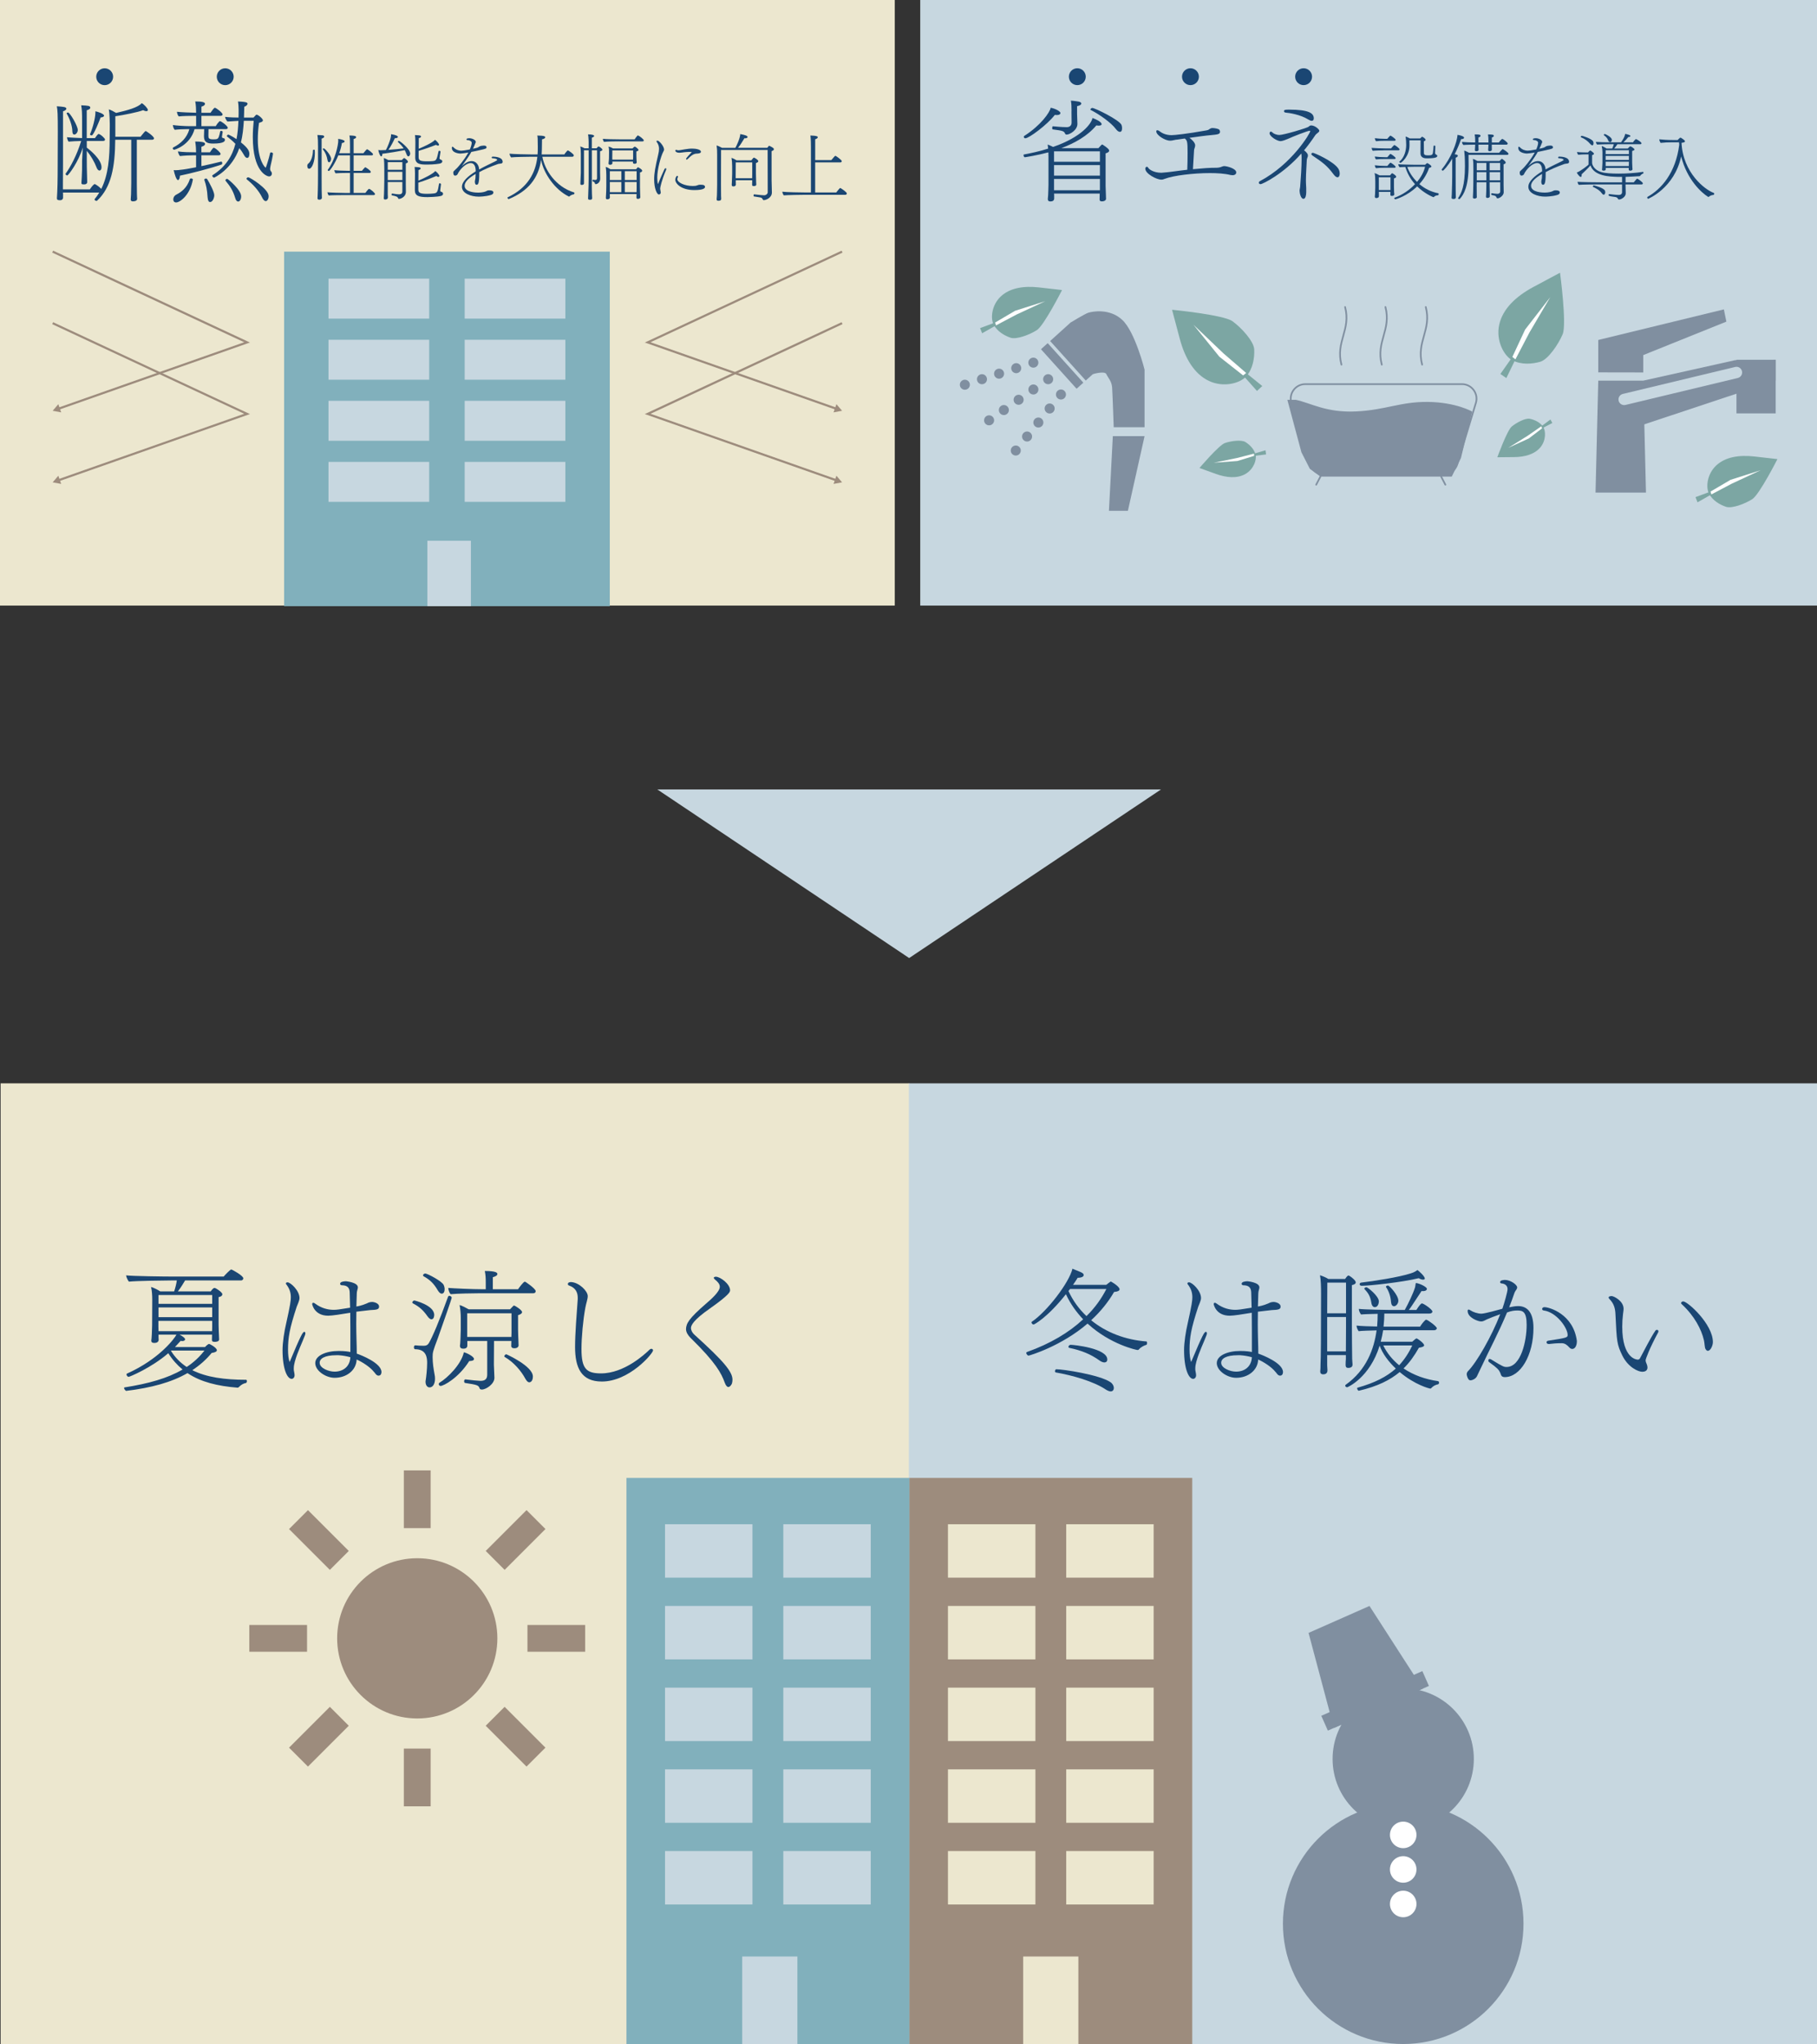 <?xml version="1.0" encoding="UTF-8"?>
<svg id="_レイヤー_1" data-name="レイヤー 1" xmlns="http://www.w3.org/2000/svg" viewBox="0 0 680.49 765.42">
  <rect x="0" y="0" width="680.49" height="765.42" fill="#333333" stroke="none"/>
  <defs>
    <style>
      .cls-1 {
        stroke: #9d8c7d;
        stroke-width: .81px;
      }

      .cls-1, .cls-2, .cls-3 {
        fill: none;
        stroke-miterlimit: 10;
      }

      .cls-4 {
        fill: #fff;
      }

      .cls-5 {
        fill: #81b0bc;
      }

      .cls-6 {
        fill: #1a4673;
      }

      .cls-7 {
        fill: #808fa0;
      }

      .cls-2 {
        stroke-linecap: round;
      }

      .cls-2, .cls-3 {
        stroke: #808fa0;
        stroke-width: .63px;
      }

      .cls-8 {
        fill: #7ca6a3;
      }

      .cls-9 {
        fill: #ece7cf;
      }

      .cls-10 {
        fill: #9d8c7d;
      }

      .cls-11 {
        fill: #c7d7e0;
      }
    </style>
  </defs>
  <polygon class="cls-11" points="246.19 295.63 434.8 295.63 340.49 358.76 246.19 295.63"/>
  <g>
    <rect class="cls-9" x=".23" y="405.68" width="340.33" height="359.74"/>
    <rect class="cls-11" x="340.38" y="405.68" width="340.11" height="359.74"/>
    <g>
      <circle class="cls-10" cx="156.27" cy="613.51" r="30"/>
      <rect class="cls-10" x="151.25" y="550.62" width="10.03" height="21.62"/>
      <rect class="cls-10" x="182.29" y="571.67" width="21.62" height="10.02" transform="translate(-351.22 305.45) rotate(-45)"/>
      <rect class="cls-10" x="197.54" y="608.5" width="21.62" height="10.03"/>
      <rect class="cls-10" x="188.08" y="639.53" width="10.02" height="21.62" transform="translate(-403.31 327.02) rotate(-45)"/>
      <rect class="cls-10" x="151.25" y="654.79" width="10.03" height="21.62"/>
      <rect class="cls-10" x="108.63" y="645.33" width="21.62" height="10.02" transform="translate(-424.88 274.94) rotate(-45)"/>
      <rect class="cls-10" x="93.37" y="608.5" width="21.62" height="10.03"/>
      <rect class="cls-10" x="114.43" y="565.88" width="10.02" height="21.62" transform="translate(-372.8 253.36) rotate(-45)"/>
    </g>
    <g>
      <circle class="cls-7" cx="525.52" cy="658.67" r="26.45"/>
      <circle class="cls-7" cx="525.52" cy="720.37" r="45.05"/>
      <circle class="cls-4" cx="525.52" cy="687.11" r="4.97"/>
      <circle class="cls-4" cx="525.52" cy="700.05" r="4.97"/>
      <circle class="cls-4" cx="525.52" cy="712.98" r="4.97"/>
      <g>
        <polygon class="cls-7" points="532.85 632.36 499.56 647.08 490.07 611.47 512.89 601.38 532.85 632.36"/>
        <rect class="cls-7" x="494.29" y="633.91" width="41.38" height="6.07" transform="translate(-213.62 262.72) rotate(-23.86)"/>
      </g>
    </g>
    <rect class="cls-10" x="340.56" y="553.44" width="105.95" height="211.98"/>
    <rect class="cls-5" x="234.61" y="553.44" width="105.95" height="211.98"/>
    <rect class="cls-9" x="383.19" y="732.65" width="20.67" height="32.77"/>
    <rect class="cls-11" x="277.97" y="732.65" width="20.67" height="32.77"/>
    <g>
      <rect class="cls-11" x="249.06" y="693.16" width="32.75" height="20.01"/>
      <rect class="cls-11" x="293.36" y="693.16" width="32.75" height="20.01"/>
    </g>
    <g>
      <rect class="cls-11" x="249.06" y="662.57" width="32.75" height="20.01"/>
      <rect class="cls-11" x="293.36" y="662.57" width="32.75" height="20.01"/>
    </g>
    <g>
      <rect class="cls-11" x="249.06" y="631.97" width="32.75" height="20.01"/>
      <rect class="cls-11" x="293.36" y="631.97" width="32.75" height="20.01"/>
    </g>
    <g>
      <rect class="cls-11" x="249.06" y="601.38" width="32.75" height="20.01"/>
      <rect class="cls-11" x="293.36" y="601.38" width="32.75" height="20.01"/>
    </g>
    <g>
      <rect class="cls-11" x="249.06" y="570.78" width="32.75" height="20.01"/>
      <rect class="cls-11" x="293.36" y="570.78" width="32.75" height="20.01"/>
    </g>
    <g>
      <rect class="cls-9" x="355.02" y="693.16" width="32.75" height="20.01"/>
      <rect class="cls-9" x="399.31" y="693.16" width="32.75" height="20.01"/>
    </g>
    <g>
      <rect class="cls-9" x="355.02" y="662.57" width="32.75" height="20.01"/>
      <rect class="cls-9" x="399.31" y="662.57" width="32.75" height="20.01"/>
    </g>
    <g>
      <rect class="cls-9" x="355.02" y="631.97" width="32.75" height="20.01"/>
      <rect class="cls-9" x="399.31" y="631.97" width="32.75" height="20.01"/>
    </g>
    <g>
      <rect class="cls-9" x="355.02" y="601.38" width="32.75" height="20.01"/>
      <rect class="cls-9" x="399.31" y="601.38" width="32.75" height="20.01"/>
    </g>
    <g>
      <rect class="cls-9" x="355.02" y="570.78" width="32.75" height="20.01"/>
      <rect class="cls-9" x="399.31" y="570.78" width="32.75" height="20.01"/>
    </g>
    <g>
      <path class="cls-6" d="M79.42,499.79h-12.15c1.6.85,2.05,1.4,2.05,1.75,0,.4-.5.65-1.05.65-.2,0-.4-.05-.6-.1-.7.8-1.45,1.6-2.15,2.35h11.25c.4-.45.85-.85,1.25-1.1.15-.05.25-.05.4-.05.25.05,2.8,1.4,2.8,2.35,0,.65-1.25.9-1.95,1-2.1,2.55-4.5,4.65-7.25,6.45,5.25,2.65,12.05,3.6,20.15,3.6.2,0,.3.25.3.5,0,.3-.15.65-.35.7-.8.15-1.65.5-2.65,1.5-.2.25-.4.25-.55.25-7.45-.6-13.7-2.1-18.7-5.45-6,3.45-13.5,5.5-22.95,6.65-.25,0-.8-.7-.8-1.05,0-.15.05-.25.2-.25,8.9-1.4,16.1-3.4,21.7-6.7-2-1.65-3.8-3.65-5.35-6.1-6.3,5.45-14.45,8.85-14.85,8.85s-.8-.55-.8-.9c0-.15.05-.25.15-.3,12.2-5.45,18-13.35,18.55-14.6h-6.7v1c0,.2.05.85.05,1-.05.35-.25,1.1-1.6,1.1-.65,0-1.15-.15-1.15-.85v-.15c.1-.1.3-3.95.3-5.5l.05-9.7c0-1.5-.1-3.4-.45-4.75.9.2,2.6,1.1,3.45,1.65h5.2c.4-1.15.85-2.9,1-4.1h-2c-2.05,0-13.6.15-15.9.45-.4-.3-1.05-1.75-1.1-2.35,2.55.3,13.95.45,18.4.45h18.15c.8-.95,2.15-2.25,2.65-2.6.1-.05.15-.05.25-.05.2,0,4.45,2.3,4.45,3.3,0,.35-.25.8-.9.8h-20.9c-.45.75-1.6,2.7-2.7,4.1h12.3c.6-.9,1.1-1.3,1.4-1.3.55,0,2.95,1.65,2.95,2.35,0,.45-.35.9-1.4,1.1v10.35c0,.45.1,3.85.15,4.25,0,.4.05,1.1.05,1.25,0,.85-1.3.9-1.65.9-.9,0-1.05-.3-1.05-.75,0-.15.05-1.4.05-1.8v-.15ZM79.47,494.64h-20.15v2.25c0,.15.05.8.05,1.6h20.05c.05-.75.05-1.55.05-1.9v-1.95ZM79.47,484.94h-20.1v3.3h20.1v-3.3ZM79.47,489.59h-20.1v3.65h20.1v-3.65ZM64.12,505.74l-.1.1c1.55,2.5,3.55,4.5,5.9,6.05,2.6-1.7,4.8-3.75,6.65-6.15h-12.45Z"/>
      <path class="cls-6" d="M113.97,498.74c.3,0,.4.25.4.55,0,.2-.05.45-.15.7-.95,2.6-2.8,6.25-3.8,9.9-.25.9-.4,1.75-.4,2.6,0,.25,0,.55.05.8.05.4.25,1.1.25,1.7,0,.75-.45,1.35-1.1,1.35-1.65,0-3.4-3.65-3.4-10.8,0-2.85.65-7,1.35-9.95,1.6-7.15,1.75-8.6,1.75-9.8,0-1.65-.4-3.15-1.75-4.9-.1-.1-.1-.2-.1-.3,0-.25.3-.4.6-.4,1.15,0,4.5,3.1,4.5,5.9,0,.95-.8,2.55-1.05,3.25-2.7,8.2-3.25,11.6-3.25,16.05,0,1.95.2,3.6.6,4.65,4.3-10.3,4.95-11.3,5.5-11.3ZM131.22,502.34c0-3.15,0-6.9-.05-10.75-3.35.55-6.75,1.1-8.25,1.1-5.25,0-6-4.3-6-4.3,0-.35.15-.55.4-.55.2,0,.45.1.75.35,2.35,1.75,4.85,2.3,6.85,2.3,1.15,0,2-.1,6.2-.8-.05-1.95-.1-3.85-.15-5.7-.05-1.7-.8-2.7-3-2.7-.4-.05-.6-.3-.6-.55,0-.8,1.5-.95,2.2-.95.05,0,4.45.4,4.45,2.25v.2c-.05.55-.4,1.25-.4,2.1-.05,1.55-.1,3.2-.15,4.9.35-.05,1.95-.3,3.9-1.15.5-.25,1.05-.55,2.05-.55.95.05,2.55.6,2.55,1.7s-.8,1.25-3.35,1.35q-.15,0-5.15.6c0,1.5-.05,3.05-.05,4.55,0,2.1.05,4.2.1,6.1.05,1.85.1,3.55.1,5.05,1.5.5,9.25,3.5,9.25,6.9,0,.1,0,1.35-1.1,1.35-.35,0-.75-.2-1.1-.65-.15-.2-.35-.5-.7-.85-1.35-1.7-4.15-3.55-6.4-4.55-.15,4-3.7,6.85-8.25,6.85-3.35,0-7.25-2.65-7.25-5.5s4.1-4.55,8.8-4.55c2.25,0,3.75.25,4.35.4v-3.95ZM119.72,510.34c0,2,3.4,3.3,5.55,3.3,3.15,0,5.75-1.8,5.95-5.4-1.45-.4-2.9-.65-4.35-.75h-.95c-4.4,0-6.2,1.3-6.2,2.8v.05Z"/>
      <path class="cls-6" d="M162.62,492.39c0,.1,0,1.65-1.05,1.65-.4,0-.9-.35-1.45-1.1-1.6-2.3-3.05-3.6-5.45-4.85-.15-.1-.25-.2-.25-.35,0-.35.4-.75.8-.75,0,0,7.4,1.75,7.4,5.4ZM162.02,508.19c0,2.25.35,4.4.75,6.6.1.4.15.95.15,1.5,0,1.85-.75,3.25-2.05,3.25-.85,0-1.5-.85-1.5-2.1,0-.15,0-.3.05-.5.2-1.2.55-4.2.55-6.55,0-1.85-.2-5.15-4.5-5.15-.3,0-.45-.35-.45-.7,0-.4.15-.75.5-.75h.05c.9.1,1.85.15,2.75.15h.6c.8,0,1.35-.4,1.7-1,1.3-2.2,3.9-8.25,7.2-17.4.1-.2.25-.3.45-.3.4,0,.9.35.9.75,0,.3-3.05,9.1-5.15,15-1.9,5-2,5.5-2,7.2ZM163.92,483.14c-1.45-2.5-2.9-3.9-5.25-5.2-.15-.1-.25-.2-.25-.35,0-.35.45-.7.85-.7.8,0,6.3,2.9,6.9,4.3.25.55.35,1.1.35,1.6,0,.7-.25,1.65-1.1,1.65-.45,0-.95-.4-1.5-1.3ZM165.02,518.99c-.45,0-.7-.35-.7-.7,0-.2.1-.4.35-.55,2.85-1.7,8.05-6.75,9.05-11.35.9.15,3.8,1.55,3.8,2.5,0,.1-.05.2-.1.3-.15.35-.95.45-1.7.5-4,6.35-9.6,9.3-10.7,9.3ZM179.52,484.29c-1.95,0-8.5.1-10.7.35-.5-.3-.95-1.75-.95-2.35,1.95.15,8.7.5,13,.5h1.05v-2.35c0-1.95-.05-2.85-.35-4.5,4.4,0,4.7.75,4.7,1.1v.05c0,.5-.55.85-1.7,1.2v4.5h9.45c.25-.4,2-2.85,2.55-2.85.25,0,4.05,2.65,4.05,3.55,0,.4-.25.8-.9.8h-20.2ZM182.47,502.14h-7.45v1.75c0,1.1-1.1,1.15-1.5,1.15-.65,0-1.25-.2-1.25-1.05v-.15c.1-.1.3-4.4.3-6v-4.2c0-1.75-.15-3.4-.45-4.95.9.25,2.35,1,3.4,1.6h15.5c.4-.45.85-.9,1.25-1.3.1-.1.2-.1.3-.1.25,0,2.95,1.65,2.95,2.45,0,.35-.3.8-1.5,1.15v5.3c0,.55.1,4.05.15,4.5,0,.5.05,1.35.05,1.5,0,.7-.75,1.1-1.5,1.1-.85,0-1.25-.3-1.25-.9,0-.15.05-1.25.05-1.85h-6.5l-.05,8.9c0,.7.2,4.2.2,4.9,0,2.35-3.15,4.4-4.7,4.4-.45,0-.75-.15-.85-.45-.35-1.2-1.1-1.35-5.35-2-.3,0-.45-.35-.45-.65,0-.35.2-.7.45-.7h.05c2.2.3,4.55.5,5.65.55,1.75,0,2.5-.75,2.5-2.35v-12.6ZM191.57,491.79h-16.6v8.85h16.55c.05-.8.05-1.8.05-2.25v-6.6ZM196.72,516.24c-1.5-2.8-4.25-6.1-7.7-8.1-.1-.05-.15-.15-.15-.25,0-.3.4-.75.75-.75.1,0,9.95,4.45,9.95,8.3,0,1.9-1,2.2-1.35,2.2-.45,0-.95-.4-1.5-1.4Z"/>
      <path class="cls-6" d="M225.37,517.34c-7.7,0-10-5.2-10-12.95,0-5.1.6-12.2,1-17.9v-.55c0-1.7-.6-3.65-3.25-4.55-.3-.1-.45-.3-.45-.55,0-.65.8-.75,1.2-.75,3.05.15,6.25,3.4,6.25,5.25,0,1.2-.6,2.65-.9,4.35-.85,4.55-1.45,11.15-1.45,15.45,0,7.4,1.8,9.15,7.35,9.15,8.6,0,16.3-7.1,18.05-8.8.3-.3.55-.4.8-.4.35,0,.6.25.6.6,0,1.1-8.85,11.65-19.2,11.65Z"/>
      <path class="cls-6" d="M272.77,519.39c-.4,0-.9-.4-1.35-1.65-1.3-3.5-3.15-7.3-12.8-16.75-.95-.95-1.7-2.1-1.7-3.3.1-2.1.9-3.8,7.65-9.65,1.7-1.45,5-4.35,5-6.15v-.1c0-1-.9-1.9-1.7-2.55-.25-.2-.55-.5-.55-.75,0-.1.05-.2.2-.25.2-.1.35-.15.55-.15,1.7,0,5.35,2.75,5.35,5.05,0,.6-.05,1.55-7.55,6.85-6.3,4.4-7.1,6.35-7.1,7.35,0,.55.3,1.6,1.45,2.6,10.65,9.65,14.1,13.65,14.1,16.7,0,.45-.05.9-.2,1.45,0,.05-.6,1.3-1.35,1.3Z"/>
    </g>
    <g>
      <path class="cls-6" d="M414.3,481.14c.45-.4,1-.75,1.45-1.1.1-.1.15-.15.25-.15.05,0,.1.05.15.05,3.1,1.8,3.15,2.75,3.15,2.85,0,.55-.7.9-2.05,1-2.15,3.7-5,7.3-8.6,10.6,5.55,4.55,12.75,7.35,20.75,7.95.1,0,.2.3.2.6s-.1.6-.25.65c-.65.2-1.95.7-2.8,1.7-.1.2-.35.25-.55.25-.25,0-10.1-2-18.7-9.9-9.8,8.45-21.75,12-22.1,12s-.85-.6-.85-1c0-.15.1-.3.25-.35,8.75-3.1,15.8-7.35,21.05-12.25-2.55-2.7-4.8-5.8-6.45-9.4-6.9,8.75-11.85,11.35-12.1,11.35-.4,0-.8-.45-.8-.8,0-.1.05-.2.15-.25,5.65-3.8,13.95-14.6,15.2-19.85.9.4,1.45.6,1.95.8,2.15.8,2.25,1.2,2.25,1.6,0,.55-.75,1-2.25,1-.4.7-1.05,1.65-1.75,2.65h12.45ZM414.05,520.29c-4.45-3-12.5-5.3-18.65-6.35-.2-.05-.3-.25-.3-.45,0-.35.2-.75.5-.75,2.4,0,16.05,2,20.3,4.85.8.55,1.25,1.45,1.25,2.15s-.4,1.3-1.2,1.3c-.45,0-1.1-.25-1.9-.75ZM400.75,482.69l-.6.75c1.65,3.6,3.95,6.75,6.75,9.4,3.2-3.15,5.65-6.6,7.45-10.15h-13.6ZM411.6,509.34c-3.15-2.25-6.6-3.65-11.1-4.6-.25-.05-.35-.2-.35-.4,0-.3.35-.75.8-.75,1.25,0,13.75,1.3,13.75,5.5,0,1.05-.9,1.1-1.1,1.1-.5,0-1.2-.25-2-.85Z"/>
      <path class="cls-6" d="M451.6,498.74c.3,0,.4.25.4.55,0,.2-.05.45-.15.7-.95,2.6-2.8,6.25-3.8,9.9-.25.9-.4,1.75-.4,2.6,0,.25,0,.55.05.8.05.4.25,1.1.25,1.7,0,.75-.45,1.35-1.1,1.35-1.65,0-3.4-3.65-3.4-10.8,0-2.85.65-7,1.35-9.95,1.6-7.15,1.75-8.6,1.75-9.8,0-1.65-.4-3.15-1.75-4.9-.1-.1-.1-.2-.1-.3,0-.25.3-.4.6-.4,1.15,0,4.5,3.1,4.5,5.9,0,.95-.8,2.55-1.05,3.25-2.7,8.2-3.25,11.6-3.25,16.05,0,1.95.2,3.6.6,4.65,4.3-10.3,4.95-11.3,5.5-11.3ZM468.85,502.34c0-3.15,0-6.9-.05-10.75-3.35.55-6.75,1.1-8.25,1.1-5.25,0-6-4.3-6-4.3,0-.35.15-.55.4-.55.2,0,.45.1.75.35,2.35,1.75,4.85,2.3,6.85,2.3,1.15,0,2-.1,6.2-.8-.05-1.95-.1-3.85-.15-5.7-.05-1.7-.8-2.7-3-2.7-.4-.05-.6-.3-.6-.55,0-.8,1.5-.95,2.2-.95.05,0,4.45.4,4.45,2.25v.2c-.05.55-.4,1.25-.4,2.1-.05,1.55-.1,3.2-.15,4.9.35-.05,1.95-.3,3.9-1.15.5-.25,1.05-.55,2.05-.55.95.05,2.55.6,2.55,1.7s-.8,1.25-3.35,1.35q-.15,0-5.15.6c0,1.5-.05,3.05-.05,4.55,0,2.1.05,4.2.1,6.1.05,1.85.1,3.55.1,5.05,1.5.5,9.25,3.5,9.25,6.9,0,.1,0,1.35-1.1,1.35-.35,0-.75-.2-1.1-.65-.15-.2-.35-.5-.7-.85-1.35-1.7-4.15-3.55-6.4-4.55-.15,4-3.7,6.85-8.25,6.85-3.35,0-7.25-2.65-7.25-5.5s4.1-4.55,8.8-4.55c2.25,0,3.75.25,4.35.4v-3.95ZM457.35,510.34c0,2,3.4,3.3,5.55,3.3,3.15,0,5.75-1.8,5.95-5.4-1.45-.4-2.9-.65-4.35-.75h-.95c-4.4,0-6.2,1.3-6.2,2.8v.05Z"/>
      <path class="cls-6" d="M504.05,507.44h-7v3.85c0,.45.1,1.5.1,1.8,0,.45-.05,1.55-1.6,1.55-.8,0-1.1-.45-1.1-1v-.2c.1-.7.1-2.15.1-2.45.05-.65.15-4.5.15-8.1l.05-18.5c0-2.35-.05-5.2-.4-6.85,1.25.4,2.35.9,3.15,1.4h6.25c.85-1.3,1.2-1.3,1.25-1.3s.15,0,.2.05c1.1.55,2.55,1.9,2.55,2.5,0,.4-.3.8-1.45,1.05v15.25c0,.6.05,10.6.1,12.3,0,.55.15,2,.15,2.15,0,.6-.25,1.3-1.65,1.3-.65,0-.95-.35-.95-1.1,0-.8.05-1.8.1-2.2v-1.5ZM504.1,480.29h-7l-.05,11.5h7.05v-11.5ZM504.05,506.04c0-3.25.05-8.2.05-8.7v-4.15h-7.05v12.85h7ZM518,498.14c-.2,1.35-.5,2.8-.9,4.3h11.8c.5-.5,1.4-1.25,1.6-1.25.3,0,2.85,1.75,2.85,2.6,0,.4-.65.7-1.95.9-1.7,3-3.5,5.55-5.75,7.75,3.7,2.5,8.2,4.1,12.9,4.75.25.05.4.3.4.6,0,.25-.15.55-.4.6-.45.1-1.55.35-2.5,1.4-.15.15-.25.2-.35.2-.35,0-5.75-1.35-11.5-6.2-3.65,3.05-8.4,5.4-15.3,7-.2.05-.65-.5-.65-.9,0-.1.05-.2.2-.25,6.45-1.8,10.95-4.15,14.3-7.15-2.75-2.6-5-5.6-6.05-8.6-3.7,12-12,15.6-12.15,15.6-.4,0-.75-.3-.75-.6,0-.15.05-.25.2-.35,7.8-5.55,10.6-13.45,11.55-20.35-2.2.05-5.8.15-6.7.3-.35-.4-.8-1.4-.8-2v-.1c1.35.2,5,.3,7.7.35.15-1.7.2-3.25.2-4.75-2.5.05-5.5.15-6.2.25-.35-.35-.85-1.4-.85-2v-.1c2,.25,10.1.4,11.65.4h5.55c1.35-2.4,3.2-6.35,3.8-8.3.2-.6.15-1,.35-1.8,1.65.2,4.15,1.55,4.15,2.2,0,.05,0,.85-1.55.85-.15,0-.3-.05-.45-.05-3.95,6-4.2,6.4-4.8,7.1h2.85c.85-1.35,1.65-2.45,2.1-2.45.6,0,3.9,2.25,3.9,3.05,0,.45-.5.75-1.05.75h-16.95c0,1.35-.1,3.05-.3,4.9h13.7c.5-.85,1.2-1.8,2-2.5.1-.05.15-.1.25-.1.55,0,4,2.5,4,3.2,0,.45-.5.75-1.05.75h-19.05ZM510,481.49c-.55,0-.8-.3-.8-.6,0-.25.2-.55.6-.6,4.7-.55,14.1-2,18.55-3.45.9-.3,1.65-.6,2.5-1.25.4.25,2.75,2.25,2.75,3.2,0,.4-.6.4-.65.4-.5,0-1.15-.25-1.6-.55-6.25,1.55-18.7,2.85-21.35,2.85ZM513.6,487.89c-.4-2.55-1.25-3.75-2.55-5.15-.05-.05-.1-.1-.1-.2,0-.25.5-.5.8-.5.5,0,4.65,3.3,4.65,5.3,0,.4-.2,2.15-1.55,2.15-.55,0-1.1-.55-1.25-1.6ZM518.05,503.84c1.45,2.95,3.5,5.4,5.95,7.4,2-2.15,3.6-4.6,4.9-7.4h-10.85ZM520.95,487.49c-.15-2.15-.85-4.05-1.85-5.5-.05-.05-.05-.1-.05-.15,0-.25.45-.45.75-.45.55,0,3.9,3.6,3.9,5.7,0,1.05-.85,2.05-1.6,2.05-.65,0-1.05-.5-1.15-1.65Z"/>
      <path class="cls-6" d="M556.8,494.09c-1.25.65-1.5.75-2.15.75-1.15,0-5-1.45-5-3.9,0-.4.15-.55.35-.55s.5.15.8.35c.8.55,2.6,1.2,4,1.2,1.25,0,7-1.6,7.85-1.85.75-2.15,1.95-6.35,1.95-7.35,0-1.35-1-2.05-2.35-2.15-.25-.05-.45-.25-.45-.45,0-.1.05-.2.1-.3.1-.25.45-.4.9-.45.3-.05.55-.1.8-.1,2.1,0,4.6,1.8,4.6,2.8,0,.25-.1.5-.25.75-.1.15-.2.35-.35.5-.25.4-.4.75-.45.9-.6,1.8-1.25,3.55-1.95,5.3,1.2-.25,2.4-.45,3.35-.45,3.15,0,5.75,2,5.75,8.2,0,10.25-4.9,18.4-10.75,18.4-.65,0-1.2-.2-1.45-.95-.15-.45-.3-.85-.55-1.25-.2-.4-.65-1.15-3.9-3.45-.2-.15-.25-.35-.25-.6,0-.3.2-.55.5-.55.15,0,.3.05.5.15,4.55,2.8,4.85,2.85,5.85,2.85,5.35,0,7.5-9.7,7.5-15.75,0-5-1.45-5.4-3.5-5.4-1.15,0-2.3.15-3.85.75-3,7.25-6.55,13.85-9.8,20.8-.3.7-1.15,2.35-1.45,3.05-.5,1.05-1.85,1.55-2.35,1.55-.2,0-.5-.05-.6-.15-.6-.5-.9-1.75-.9-2.15,0-.35.2-.85.45-1.1,3.3-3.3,8.9-13.1,12.1-21.35-1.5.5-4.4,1.65-5.05,1.95ZM587.8,504.64c-.9-1-1.75-1.65-2.9-1.65-1.85,0-3.15.1-4.75.3h-.1c-.55,0-.85-.3-.85-.65,0-.25.2-.55.7-.6,7-1.05,7.2-1.2,7.2-2.15,0-2.65-4.2-8.55-8.95-9.15-.4-.05-.6-.3-.6-.55,0-.35.3-.7.85-.7,1.8,0,10.8,2.55,12.15,12.6v.25c0,1.4-.6,2.8-1.7,2.8-.35,0-.75-.15-1.05-.5Z"/>
      <path class="cls-6" d="M615.05,513.69c-1.45,0-5.25-1.6-7.45-6.05-2.05-4.2-2.1-5.15-2.6-15.65-.1-2.05-.55-3.8-2.2-5.5-.25-.25-.35-.45-.35-.6,0-.55,1.1-.55,1.15-.55.75,0,4.45,1.8,4.45,4.75,0,.7-.15,1.4-.2,1.9-.2,1.65-.3,3.25-.3,4.8,0,12.15,5.55,12.35,5.8,12.35.45,0,.7-.2.9-.6,1.45-2.65,3.95-7.7,5.75-10.3.1-.15.3-.25.55-.25.05,0,.55,0,.55.55,0,.15-.05.3-.1.4-3.3,6.1-4.7,10-4.7,10.45,0,.6.3,1.05.5,1.65.1.3.2.7.2,1.05,0,.3-.05,1.6-1.95,1.6ZM638.7,505.09c-.3-.55-.3-2.15-.55-3.2-.95-4.1-3.55-9.1-8.3-13.5-.2-.15-.25-.35-.25-.45,0-.35.4-.6.8-.6,1.65,0,11.1,8.5,11.1,15.25,0,1.2-.85,3.25-1.9,3.25-.3,0-.6-.2-.9-.75Z"/>
    </g>
  </g>
  <g>
    <rect class="cls-9" width="335.1" height="226.77"/>
    <g>
      <g>
        <rect class="cls-5" x="106.4" y="94.23" width="121.98" height="132.76"/>
        <rect class="cls-11" x="160.06" y="202.49" width="16.3" height="24.5"/>
        <g>
          <rect class="cls-11" x="123.03" y="172.97" width="37.71" height="14.96"/>
          <rect class="cls-11" x="174.03" y="172.97" width="37.71" height="14.96"/>
        </g>
        <g>
          <rect class="cls-11" x="123.03" y="150.1" width="37.71" height="14.96"/>
          <rect class="cls-11" x="174.03" y="150.1" width="37.71" height="14.96"/>
        </g>
        <g>
          <rect class="cls-11" x="123.03" y="127.23" width="37.71" height="14.96"/>
          <rect class="cls-11" x="174.03" y="127.23" width="37.71" height="14.96"/>
        </g>
        <g>
          <rect class="cls-11" x="123.03" y="104.35" width="37.71" height="14.96"/>
          <rect class="cls-11" x="174.03" y="104.35" width="37.71" height="14.96"/>
        </g>
      </g>
      <g>
        <polyline class="cls-1" points="315.37 94.23 242.56 128.21 313.16 153.05"/>
        <polygon class="cls-10" points="312.18 154.42 315.37 153.82 313.25 151.36 312.18 154.42"/>
      </g>
      <g>
        <polyline class="cls-1" points="315.37 121.02 242.56 155 313.16 179.84"/>
        <polygon class="cls-10" points="312.18 181.21 315.37 180.62 313.25 178.15 312.18 181.21"/>
      </g>
      <g>
        <polyline class="cls-1" points="19.73 94.23 92.54 128.21 21.93 153.05"/>
        <polygon class="cls-10" points="21.84 151.36 19.73 153.82 22.92 154.42 21.84 151.36"/>
      </g>
      <g>
        <polyline class="cls-1" points="19.73 121.02 92.54 155 21.93 179.84"/>
        <polygon class="cls-10" points="21.84 178.15 19.73 180.62 22.92 181.21 21.84 178.15"/>
      </g>
    </g>
    <g>
      <g>
        <path class="cls-6" d="M49.18,52.33h-6.02c-.08,10.12-1.45,17.84-6.8,22.82-.04.04-.12.08-.21.08-.29,0-.75-.25-.75-.54,0-.04.04-.12.08-.17.62-.75,1.2-1.58,1.7-2.41h-13.61l.04.71v1.2c0,.66-.58.96-1,.96-.87,0-1.29-.08-1.29-.71v-.12s.08-1.2.12-2.2c.17-3.32.17-9.71.17-10.87,0-2.2.04-7.3.04-11.74,0-6.51-.08-8.13-.37-9.54,2.45.17,3.57.25,3.57.91,0,.46-.79.87-1.25.95v19.42c0,.75-.04,4.19-.04,7.47v2.37h10.08c.87-1.33,1.58-1.99,1.83-1.99.08,0,.17.04.21.08.79.41,1.66,1.12,2.24,1.74,2.66-5.31,3.15-11.74,3.15-19.04,0-1.16.04-2.99.04-4.36v-.91s-.04-3.98-.37-5.48c.83.25,1.87.79,2.74,1.33,4.27-.96,8.26-2.07,9.58-3.65.87.38,2.32,1.99,2.32,2.53,0,.21-.12.46-.58.46-.33,0-.75-.12-1.2-.37-1.87.75-7.34,1.82-10.41,2.28v7.68h9.42c.95-1.2,1.78-2.16,1.91-2.16.25,0,3.15,1.99,3.15,2.74,0,.29-.21.54-.79.54h-5.64v16.55c0,.71.04,2.9.04,3.73,0,.95.08,1.54.08,1.82,0,.38-.25.96-1.62.96-.37,0-.79-.12-.79-.71v-.04c0-.33.08-.96.12-1.87.04-.96.08-3.49.08-4.27v-16.18ZM32.5,52.79v2.49c.83.62,5.52,4.27,5.52,7.34,0,1.12-.62,1.25-.75,1.25-.33,0-.75-.29-1.04-1-.87-2.28-2.24-4.61-3.73-6.39v3.69c0,1.08,0,3.03.12,6.51,0,.42.04,1.04.04,1.54,0,.54-.54.83-1,.83-.71,0-.79-.04-.83-.04-.17-.04-.33-.17-.33-.5v-.12s.08-1.08.12-2.03c.12-2.12.12-3.65.12-4.77v-1.41l.25-4.94c-1.54,5.35-5.39,10.46-5.81,10.46-.21,0-.62-.25-.62-.54,0-.04,0-.12.04-.17,1.78-2.45,4.11-6.72,5.81-12.2-1.25,0-4.07.17-4.73.25-.29-.37-.58-1.16-.58-1.66.87.12,4.36.29,5.64.33v-6.14c0-3.48-.04-4.31-.33-6.14,2.57.12,3.4.17,3.4.91,0,.38-.37.66-1.33.96v10.41h3.07c1.08-1.54,1.29-1.54,1.37-1.54.62,0,2.41,1.62,2.41,2.07,0,.29-.21.54-.71.54h-6.14ZM27.1,49.14c-.04-2.2-1.12-4.9-2.12-6.6,0-.04-.04-.04-.04-.08,0-.17.29-.33.54-.33.71,0,3.65,5.02,3.65,6.55,0,.75-.58,1.7-1.33,1.7-.42,0-.66-.33-.71-1.24ZM33.7,50.3c1.04-2.36,2.03-6.18,2.03-8.17v-.46c.83.17,3.24.91,3.24,1.66,0,.37-.62.62-1.29.66-.29.83-2.61,6.72-3.32,6.72-.29,0-.66-.21-.66-.37v-.04Z"/>
        <path class="cls-6" d="M83.11,51.3c0,.21.21.33.46.42.42.08.66.12.66.71,0,.33-.17,1.33-4.36,1.33-2.16,0-3.48-.42-3.48-2.74,0-.17.04-1.79.08-2.66h-3.61c-1.7,6.14-7.55,7.72-7.59,7.72-.33,0-.58-.29-.58-.54,0-.12.08-.25.21-.33,2.82-1.45,5.1-3.57,6.02-6.85h-.87c-1.41,0-3.24.08-4.6.25-.42-.38-.66-1.2-.71-1.79,1.45.21,4.4.42,6.39.42h2.32v-3.86h-.62c-1.41,0-4.52.04-5.85.21-.46-.37-.66-1.2-.71-1.74,1.33.17,5.06.33,7.18.37,0-1.16-.08-3.11-.33-4.23,2.45,0,3.65.25,3.65.87v.04c0,.37-.37.75-1.33,1.04v2.28h3.4c.46-.66,1.29-1.87,1.62-1.87.46,0,2.9,1.87,2.9,2.49,0,.33-.33.54-.75.54h-7.18v3.86h5.35c.42-.71.79-1.2,1.37-1.79.08-.04.12-.08.21-.08.58,0,2.95,1.87,2.95,2.49,0,.33-.37.5-.79.5h-6.43l-.04,2.12v.29c0,1,.12,1.41,1.91,1.41,1.33,0,1.62-.17,1.95-.83.08-.21.21-.66.33-1.12.21-1.12.25-1.24.54-1.24s.62.17.62.37v.04c-.04.37-.29,1.58-.29,1.87v.04ZM64.89,74.74c0-.25.04-1.29,1.16-1.87,1.78-.91,3.98-2.45,5.06-5.81.04-.17.25-.25.42-.25.33,0,.75.21.71.41-1.04,5.89-4.9,8.59-6.26,8.59-.71,0-1.08-.46-1.08-1.08ZM75.43,58.14v4.07c2.74-.58,5.48-1.2,7.39-1.7h.08c.17,0,.33.29.33.58,0,.25-.08.46-.29.54-3.94,1.37-11.62,3.36-15.56,4.15,0,.5-.12,1.12-.37,1.41-.08.17-.21.25-.33.25-.66,0-1.33-2.32-1.62-3.73.29,0,.54.04.75.04s.42-.04.58-.04c.37,0,.66-.04.87-.08,1.45-.12,3.73-.5,6.18-1v-4.48h-.79c-1.37,0-3.86.12-5.23.29-.42-.41-.66-1.16-.79-1.74,1.83.29,4.65.33,6.39.33h.42c0-1.08-.08-2.53-.33-4.03,3.65,0,3.69.58,3.69.96-.04.37-.41.71-1.37,1v2.07h3.2c.33-.5,1.12-1.7,1.41-1.7.08,0,.17.04.25.08.75.29,2.32,1.74,2.32,2.2,0,.29-.17.54-.71.54h-6.47ZM77.75,73.95c-.17-2.95-.54-4.61-1.2-6.51,0-.04-.04-.08-.04-.12,0-.29.33-.46.62-.46.21,0,.37.08.46.21.91,1.49,2.66,4.73,2.66,6.06,0,.83-.54,2.53-1.58,2.53-.5,0-.83-.54-.91-1.7ZM91.32,45.24c-.17,2.86-.46,5.56-1.08,8.09,2.78,2.2,3.15,3.36,3.15,4.31,0,.29-.04,1.49-.83,1.49-.37,0-.79-.33-1.2-1.12-.46-.83-1.04-1.7-1.74-2.53-2.74,8.01-9.38,11.04-9.42,11.04-.29,0-.71-.37-.71-.71,0-.08.04-.17.17-.25,4.81-3.07,7.3-7.01,8.5-11.7-.95-.99-2.03-1.91-3.07-2.7-.08-.04-.12-.12-.12-.21,0-.25.29-.54.54-.54.08,0,1.37.54,3.07,1.7.42-2.16.62-4.44.71-6.85-.62.04-2.03.12-4.11.25-.25-.21-.87-1.2-.87-1.7v-.04c1.83.21,3.9.25,5.02.25.04-.91.04-1.87.04-2.86s-.08-2.28-.25-3.15c3.53.12,3.57.5,3.57.87s-.54.91-1.2,1.08c-.04,1.37-.08,2.74-.12,4.07h3.57c.95-1.08,1-1.08,1.16-1.08.58,0,2.36,1.49,2.36,2.12,0,.54-.91.79-1.45.91-.33,2.32-.46,4.4-.46,6.27,0,7.88,2.74,10.54,2.95,10.54.12,0,1.16-3.28,1.66-5.48.04-.17.21-.25.37-.25.33,0,.71.21.71.46,0,0-.12,1.33-.91,4.56-.08.5-.17.87-.17,1.2s.08.58.25.79c.29.29.41.62.41.95,0,.54-.37,1.04-1.04,1.04-.87,0-6.1-1.79-6.1-14.73,0-1.91.12-3.94.33-6.1h-3.69ZM88.08,74.12c-.83-2.82-1.95-4.44-3.57-6.39-.04-.08-.08-.12-.08-.21,0-.29.33-.54.66-.54.29,0,5.23,4.11,5.23,6.55,0,1.16-.54,1.95-1.12,1.95-.42,0-.87-.41-1.12-1.37ZM98.21,74.03c-1.37-2.86-3.69-5.19-5.77-6.85-.08-.08-.12-.17-.12-.25,0-.25.33-.54.66-.54.58,0,7.63,4.32,7.63,7.05,0,1.24-.62,1.87-1.08,1.87-.42,0-.91-.42-1.33-1.29Z"/>
      </g>
      <g>
        <path class="cls-6" d="M115.09,62.09c0-.32.11-.62.32-.78,1.05-.8,1.77-2.79,1.8-5.04,0-.13.19-.21.35-.21s.3.05.3.13c.05.4.05.83.05,1.23,0,2.9-.99,5.77-2.15,5.77-.67,0-.67-.97-.67-1.1ZM119.11,55.35c0-2.39-.03-3.51-.24-4.8.62.05,1.48.05,1.99.13.38.08.56.27.56.48,0,.05-.03.08-.03.13-.11.24-.43.48-.94.62v13.82c0,5.12.03,6.62.08,7.59,0,.27.03.43.03.78,0,.4-.48.64-.78.67-.56,0-.86-.05-.86-.51v-.05s0-.48.05-1.13c.11-2.15.13-6.6.13-7.35v-10.38ZM122.65,59.91c-.27-1.53-.72-2.71-1.72-3.97-.03-.03-.05-.08-.05-.11,0-.13.21-.27.4-.27.38,0,2.74,2.63,2.74,3.92,0,.43-.29,1.29-.78,1.29-.27,0-.48-.27-.59-.86ZM128.29,73.06c-.91,0-4.29.03-5.18.13-.24-.29-.48-.91-.48-1.18.97.13,5.07.24,6.38.24h2.07v-7.48h-1.56c-.91,0-2.95.03-3.84.13-.24-.32-.46-.88-.46-1.18.94.13,3.7.24,5.02.24h.83v-5.79h-4.37c-1.07,2.73-3.08,5.85-3.54,5.85-.21,0-.43-.19-.43-.35,0-.03,0-.05.03-.08,2.84-3.86,3.92-9.36,3.92-10.92,0-.24-.03-.48-.05-.64.67,0,2.44.43,2.44.89,0,.05,0,.08-.03.13-.08.24-.43.43-.99.51-.21,1.29-.56,2.58-1.02,3.81h4.05v-2.95c0-.62,0-1.23-.03-1.82,0-.62-.05-1.21-.19-1.85,1.13,0,2.52.05,2.52.59,0,.19-.19.54-.94.72v5.31h3.67c.05-.05,1.1-1.47,1.37-1.47s2.23,1.45,2.23,1.9c0,.21-.24.38-.51.38h-6.76v5.79h3.11c.13-.16.75-.94,1.13-1.29.05-.03.08-.05.13-.05.16,0,2.07,1.26,2.07,1.74,0,.24-.24.4-.51.4h-5.93v7.48h4.4c.38-.51.75-1.05,1.23-1.47.05-.03.08-.05.13-.05.48,0,2.25,1.53,2.25,1.93,0,.24-.24.4-.51.4h-11.67Z"/>
        <path class="cls-6" d="M143.18,57.6c0,.05,0,.97-.4.97-.43,0-.99-1.58-1.1-2.39.29.05.54.08.8.08.24,0,.51-.03.78-.03.38-.03.8-.03,1.26-.05.67-1.21,1.53-3.41,1.77-4.51.05-.24.08-.46.13-.67.03-.24.05-.46.05-.75,1.88.29,2.55.7,2.55,1.05,0,.32-.67.46-.99.46h-.16c-.54,1.23-1.48,3-2.39,4.35,1.99-.13,4.24-.35,5.69-.54-.51-.8-1.15-1.47-2.12-2.39-.03-.03-.05-.08-.05-.11,0-.13.21-.32.38-.32.38,0,4.24,3.03,4.24,4.75,0,.62-.4,1.07-.7,1.07-.24,0-.46-.27-.7-.89-.21-.56-.43-1.04-.64-1.45-2.36.46-6.25,1.1-8.4,1.37ZM150.69,68.15h-5.47v4.64c0,.27.03.86.05,1.04v.05c0,.72-.62.83-1.05.83-.4,0-.48-.21-.48-.54v-.13c.03-.4.08-1.26.08-1.42,0-.38.11-3.08.11-5.2v-3.97c0-1.37-.03-3.06-.19-4.29.51.16,1.18.51,1.69.8h5.04c.24-.27.51-.54.81-.75.03-.03.05-.05.08-.05s.05.03.08.05c.27.13,1.34.86,1.34,1.37,0,.29-.35.51-.8.62v7.7c0,1.15.03,2.36.03,2.98,0,1.85-1.96,2.6-2.55,2.6-.13,0-.29-.03-.32-.16-.21-.7-.8-.86-2.31-1.15-.13-.03-.21-.16-.21-.29,0-.19.13-.4.29-.4h.03c1.29.21,2.07.29,2.49.29.75,0,1.26-.24,1.26-1.1v-3.51ZM150.69,60.72h-5.47v2.87h5.47v-2.87ZM150.69,64.34h-5.47v3.09h5.47v-3.09ZM155.43,65.28c0-1.02-.05-2.2-.16-2.76.97.03,1.5.11,1.5.11.48.03.78.19.78.43v.03c0,.21-.29.46-.83.59l-.03,3.97c1.77-.72,5.53-2.55,6.33-3.6.72.43,1.56,1.56,1.56,1.82,0,.13-.11.38-.43.38-.19,0-.46-.11-.72-.35-1.34.56-4.27,1.74-6.76,2.49v2.5c0,1.12.27,1.69,3.14,1.69.96,0,2.01-.05,2.55-.13,1.34-.16,1.56-.4,2.07-3.65.03-.11.13-.16.24-.16.21,0,.48.13.48.35v.03c-.05.48-.21,1.64-.27,2.17,0,.05-.03.11-.03.16,0,.08.08.46.35.46.4.16.72.24.72.75v.05c0,.32-.21.62-.83.78-1.26.35-4.77.43-4.94.43-3.25,0-4.78-.43-4.78-2.6v-.08l.05-5.85ZM164.93,59.7c.7.27.72.54.72.7,0,.35-.19.64-.83.83-.43.11-2.36.4-4.72.4s-4.59,0-4.59-2.6v-.08l.05-5.61c0-1.04-.03-2.17-.16-2.76.97.03,1.5.11,1.5.11.51.03.8.21.8.43,0,.24-.29.48-.86.62l-.03,3.97c.8-.32,5.12-2.15,6.12-3.35.7.48,1.5,1.5,1.5,1.82,0,.24-.21.35-.38.35-.21,0-.48-.08-.75-.29-1.29.51-4.08,1.55-6.52,2.25v2.33c0,1.34.64,1.58,3.33,1.58.7,0,1.42-.03,1.99-.08,1.34-.16,1.45-.51,2.15-3.7.03-.11.13-.16.27-.16.19,0,.46.13.46.35v.05c-.03.19-.38,2.25-.38,2.39,0,.19.08.35.27.43l.05.03Z"/>
        <path class="cls-6" d="M178.13,63.51c-.08-1.26-.56-2.44-1.85-2.44-1.8,0-4.05,2.28-4.96,4.24-.16.27-.56.46-.88.46-.21,0-.67-.08-.67-1.15,0-.11,0-.24.05-.35.16-.27.83-.8,1.37-1.37.27-.27,2.63-2.87,4.21-5.77-1.26.21-2.41.38-2.98.38-.16,0-3.19-.11-3.19-2.12,0-.29.08-.46.21-.46.11,0,.27.11.46.29.78.83,1.88,1.21,2.84,1.21.51,0,1.53-.13,3.22-.46.32-.7.7-1.88.7-2.44,0-.35-.13-.59-.67-.86-.35-.19-.7-.16-1.1-.24-.13-.03-.21-.13-.21-.24,0-.03,0-.43,1.07-.43,1.18,0,2.44.7,2.44,1.37,0,.11-.03.24-.08.38-.05.08-.19.29-.35.8-.19.48-.4.94-.62,1.39,1.74-.38,1.82-.43,2.44-.86.4-.21,1.1-.32,1.61-.32.29,0,1.02.03,1.02.62,0,.48-.11.56-2.66,1.12-.8.19-1.9.43-3.03.64-.43.8-1.07,1.88-3.59,5.37,1.4-1.39,2.58-1.93,3.76-1.93,1.58,0,2.47,1.39,2.68,2.49.03.19.05.4.08.64,2.01-1.15,4.1-2.09,5.93-3,.8-.46.83-.48.83-.56,0-.46-1.26-.64-1.77-.64-.16,0-.29-.13-.29-.27,0-.24.16-.35.51-.35.78.03,3.59.16,3.59,1.96v.05c0,.4-.32.54-.64.59-.35.08-.72.05-1.07.16-2.82.99-5.42,2.15-7.05,3.06v.46c0,3.97-.46,4.26-1.02,4.26-.62,0-.62-1.02-.62-1.18,0-.08,0-.19.21-1.29.05-.56.08-1.07.08-1.58-2.23,1.29-4.13,2.82-4.13,4.43,0,2.52,4.45,2.57,5.1,2.57,1.5,0,2.55-.32,2.98-.54.24-.11.46-.27.7-.29.16-.03.35-.03.54-.03.72,0,1.45.19,1.45.78,0,.35-.13.72-.94.96-2.07.62-4.43.62-4.59.62-2.84,0-6.25-1.21-6.25-3.67,0-2.04,2.36-4.08,5.15-5.79v-.67Z"/>
        <path class="cls-6" d="M213.3,73.51c-.03.05-.11.11-.19.11-.03,0-.05,0-.08-.03-5.18-2.5-9.47-8.69-10.38-13.73-.99,6.89-4.86,11.7-12.07,14.67-.03,0-.05.03-.08.03-.21,0-.46-.38-.46-.54,0-.05.03-.08.05-.11,7.62-3.57,10.52-9.28,11.16-15.21h-2.33c-1.13,0-6.25.08-7.51.24-.27-.32-.59-1.05-.59-1.39,1.34.16,6.87.29,8.77.29h1.74c.08-.8.08-1.64.08-2.44v-.64c0-2.87-.05-3.57-.19-4,2.71,0,2.98.38,2.98.64,0,.35-.56.67-1.21.78v.54c0,1.07-.05,2.25-.05,3.22,0,.64-.03,1.29-.08,1.9h8.48c.4-.62,1.18-1.53,1.31-1.53.24,0,2.25,1.39,2.25,1.85,0,.24-.16.54-.59.54h-11.19c.89,4.86,4.88,11.21,11.86,13.36.11.03.16.13.16.27,0,.19-.11.4-.19.43-.4.05-1.1.24-1.61.72l-.05.03Z"/>
        <path class="cls-6" d="M222.15,67.29c.21.05.51.11.75.11.46,0,.7-.19.7-.75v-10.38h-1.93v10.76c0,.4-.03,1.37-.03,2.57,0,.89.03,1.91.05,2.9,0,.27.08,1.37.08,1.69,0,.43-.19.62-.86.62-.11,0-.24-.03-.35-.05-.19-.03-.32-.16-.32-.48,0,0,.03-.72.05-1.34.11-2.12.16-5.18.16-5.9v-10.76h-1.74v12.37c0,.13,0,.59-.89.59-.24,0-.46-.08-.46-.38v-.08c0-.35.03-.89.03-1.02.03-.8.13-2.36.13-2.95v-7.35c0-1.26-.08-2.12-.21-2.63.46.13,1.15.43,1.64.7h1.5v-2.31s-.03-1.88-.21-2.9c.11.03.19.03.91.03,1.34.13,1.37.48,1.37.59,0,.13-.19.4-.86.62v3.97h1.77c.11-.13.54-.7.75-.7s1.42.83,1.42,1.23c0,.21-.19.43-.86.59v7.83c0,1.1.05,2.2.05,2.39v.05c0,1.47-1.21,2.04-1.64,2.04-.19,0-.29-.11-.32-.21-.13-.51-.29-.64-.8-.8-.08-.03-.13-.19-.13-.32,0-.16.05-.32.21-.32h.03ZM231.78,52.94c-1.31,0-4.13.03-5.55.19-.27-.24-.43-.78-.46-1.15,1.15.13,4.21.21,6.73.21h5.18c.19-.32.64-.97,1.07-1.42.05-.03.11-.05.13-.05.05,0,.11.03.16.05.56.21,2.07,1.42,2.07,1.8,0,.19-.13.38-.48.38h-8.85ZM238.4,72.68h-10.01v.51c0,.13.03.59.03.72s-.08.72-.97.72c-.32,0-.54-.11-.54-.51v-.16s.05-.46.05-.94c.05-.96.11-1.96.11-3.3v-4.16c0-1.07-.05-1.93-.21-3.06.59.16,1.26.54,1.77.89h9.6l.08-.13c.51-.62.56-.62.62-.62.11,0,1.58.75,1.58,1.29,0,.24-.16.48-.83.67v5.55c0,.91.08,2.55.08,2.82.03.29.05.8.05.88,0,.32-.32.62-.86.62-.48,0-.59-.21-.59-.51,0-.11.03-.96.03-1.23v-.05ZM237.06,60.5h-7.73c0,.13.03.46.03.56-.03.29-.13.64-.91.64-.29,0-.54-.13-.54-.48v-.11s.03-.32.08-.78c.03-.38.08-.67.08-1.1l.03-2.39c0-.97-.03-1.18-.19-1.96.48.11,1.13.38,1.69.7h7.27c.24-.24.48-.46.72-.62l.05-.03s.05-.03.08-.03.05,0,.11.03c.54.24,1.31.97,1.31,1.23,0,.29-.46.46-.8.56v1.8c0,.67.05,1.04.05,1.31.03.24.08.88.08.94,0,.16-.08.56-.78.56-.46,0-.64-.16-.64-.46v-.4ZM232.69,64.12h-4.29v3.3h4.29v-3.3ZM232.69,68.15h-4.29v3.81h4.29v-3.81ZM237.11,56.32h-7.78c0,.99-.03,2.98-.03,2.98,0,.08.03.27.03.48h7.75c0-.19.03-.51.03-.89v-2.57ZM238.43,64.12h-4.43v3.3h4.43v-3.3ZM238.43,68.15h-4.43v3.81h4.4c.03-.46.03-.99.03-1.42v-2.39Z"/>
        <path class="cls-6" d="M248.86,63.34c.11-.24.27-.35.4-.35.16,0,.27.11.27.32,0,.11-.03.21-.08.35-1.61,3.68-2.2,6.54-2.2,6.89,0,.16.03.51.13.99.05.21.08.38.08.51,0,.64-.48.78-.7.78-.75,0-1.77-2.28-1.77-5.66,0-2.31.4-4.56,1.53-9.33.19-.78.3-1.45.3-2.12,0-.91-.24-1.74-.94-2.68-.03-.03-.03-.08-.03-.11,0-.16.16-.27.38-.27.62,0,2.47,2.09,2.47,3.33,0,.35-.19.64-.32.88-.91,1.72-2.23,6.57-2.23,9.6,0,.97.08,1.96.29,2.49.88-2.33,1.64-3.89,2.41-5.63ZM258.2,56.88c-.7,0-1.34.08-1.98.13-.51.05-1.15.19-1.74.19-1.26,0-1.56-.56-1.56-.75s.16-.35.35-.35c.05,0,.13.03.19.05.11.08.32.13.62.13.16,0,.35-.03.54-.05.56-.08,1.18-.21,1.88-.32.89-.13,1.77-.27,2.66-.27,1.37,0,3.35.3,3.35,1.21,0,.67-1.48.67-1.5.67-1.31,0-2.25.83-3.46,2.04-.13.13-.27.19-.38.19-.13,0-.24-.08-.24-.24,0-.35,2.15-2.55,2.17-2.57-.29-.03-.62-.05-.89-.05ZM260.02,71.18c-4.83,0-7.11-2.39-7.11-3.89,0-.7.46-1.45.72-1.45.16,0,.27.13.27.35,0,.08,0,.16-.05.24-.13.21-.19.43-.19.64,0,1.26,2.76,2.58,5.77,2.58.35,0,.67-.03.94-.05.54-.05.89-.29,1.31-.38.32-.05.62-.05.89-.05,1.13,0,1.47.4,1.47.8s-.32,1.21-4.02,1.21Z"/>
        <path class="cls-6" d="M288.97,67.58c0,1.02.11,4.11.11,4.45v.05c0,2.01-2.23,2.87-3.03,2.87-.16,0-.27-.05-.35-.21-.24-.46-.38-.7-.94-.8-1.05-.19-1.72-.27-2.39-.38-.11-.03-.16-.16-.16-.32,0-.21.08-.46.21-.46h.03c2.63.29,3.27.35,3.81.35s1.23-.48,1.26-1.07v-1.74c0-1.15,0-9.58-.03-14.16h-17.44l-.03,12.85c0,1.99.03,3.68.03,4.4,0,.24.03.8.05.96v.11c0,.48-.32.7-1.07.7-.46,0-.64-.19-.64-.51v-.05c.05-.38.08-1.18.11-1.37,0-.32.08-2.33.08-4.18v-11.16c0-1.26,0-2.01-.21-3.43.56.13,1.42.54,2.04.88h4.99c.46-.75,1.77-3.59,1.85-5.15.27.08.7.16,1.15.24,1.42.35,1.58.62,1.58.86,0,.29-.43.48-.89.48-.08,0-.19,0-.29-.03-.78,1.31-1.58,2.6-2.41,3.59h10.97c.19-.24.35-.48.56-.7.05-.05.11-.05.16-.05.03,0,.08,0,.11.03,1.13.56,1.64.83,1.64,1.26,0,.27-.24.51-.86.7v11ZM281.7,67.5h-6.14v.88c0,.13.03.59.03.7-.03.54-.43.72-.91.72-.35,0-.64-.11-.64-.54v-.13s.05-.43.05-.91c.05-.97.11-2.39.11-3.14v-2.84c0-1.02-.08-2.23-.24-3.14.51.16,1.31.56,1.9.94h5.53c.21-.27.78-1.02.94-1.02.05,0,.11.03.16.05.51.21,1.5.86,1.5,1.29,0,.21-.19.48-.88.7v3.92c0,.32.08,2.95.08,3.22.03.29.05.78.05.86,0,.59-.67.62-.94.62-.46,0-.62-.16-.62-.48,0-.11,0-.96.03-1.23v-.46ZM281.72,60.8h-6.17c0,1.31-.03,4.88-.03,4.88v1.07h6.17c0-.56.03-1.18.03-1.4v-4.56Z"/>
        <path class="cls-6" d="M301.09,72.95c-1.13,0-6.28.08-7.54.21-.21-.21-.56-.96-.56-1.34v-.03c1.37.19,7,.29,8.91.29h1.8v-17.06c0-.7,0-3.06-.19-4.27,2.58.05,2.76.43,2.76.62,0,.27-.32.59-.97.78v7.81h6.04c.99-1.21,1.39-1.61,1.5-1.61.27,0,2.41,1.58,2.41,1.98,0,.24-.16.48-.54.48h-9.42v11.27h7.89c.11-.16,1.29-1.69,1.5-1.69.05,0,.11.03.16.08.54.29,2.31,1.53,2.31,1.96,0,.24-.16.51-.56.51h-15.5Z"/>
      </g>
      <circle class="cls-6" cx="39.2" cy="28.73" r="3.16"/>
      <circle class="cls-6" cx="84.35" cy="28.73" r="3.16"/>
    </g>
    <rect class="cls-11" x="344.64" width="335.85" height="226.77"/>
    <g>
      <polygon class="cls-7" points="616.44 184.46 597.55 184.46 598.57 142.54 615.42 142.54 616.44 184.46"/>
      <polygon class="cls-7" points="665.02 142.54 610.7 160.6 615.42 142.54 649.89 134.86 665.02 134.72 665.02 142.54"/>
      <rect class="cls-7" x="650.33" y="134.72" width="14.69" height="20.08"/>
      <polygon class="cls-7" points="598.57 139.44 598.57 127.31 645.61 115.86 646.55 120.44 615.42 132.97 615.42 139.47 598.57 139.44"/>
      <path class="cls-11" d="M608.26,151.69c-.96,0-1.83-.65-2.06-1.62-.27-1.14.43-2.28,1.56-2.55l42.07-10.1c1.17-.29,2.28.43,2.56,1.57.27,1.14-.43,2.28-1.56,2.55l-42.07,10.1c-.17.04-.33.06-.5.06Z"/>
      <rect class="cls-7" x="387.86" y="135.32" width="19.93" height="3.4" rx=".15" ry=".15" transform="translate(562.43 524.25) rotate(-132.04)"/>
      <polygon class="cls-7" points="404.15 119.9 416.5 133.6 406.63 142.5 393.29 127.7 400.85 120.87 404.15 119.9"/>
      <path class="cls-7" d="M400.85,120.87l8.38,19.25s4.53-1.37,5.13,0c.6,1.37,1.97,2.57,2.14,4.96.17,2.4.6,14.89.6,14.89h11.55v-21.56s-3.51-14.03-8.3-18.57c-4.79-4.53-11.38-3.17-12.75-2.74-1.37.43-6.76,3.76-6.76,3.76Z"/>
      <polygon class="cls-7" points="416.77 163.31 415.31 191.29 422.41 191.29 428.66 163.31 416.77 163.31"/>
      <g>
        <circle class="cls-7" cx="361.35" cy="144.07" r="1.88"/>
        <circle class="cls-7" cx="367.76" cy="142" r="1.88"/>
        <circle class="cls-7" cx="374.17" cy="139.93" r="1.88"/>
        <circle class="cls-7" cx="380.59" cy="137.87" r="1.88"/>
        <circle class="cls-7" cx="387" cy="135.8" r="1.88"/>
      </g>
      <g>
        <circle class="cls-7" cx="370.43" cy="157.4" r="1.88"/>
        <circle class="cls-7" cx="375.96" cy="153.55" r="1.88"/>
        <circle class="cls-7" cx="381.49" cy="149.7" r="1.88"/>
        <circle class="cls-7" cx="387.02" cy="145.85" r="1.88"/>
        <circle class="cls-7" cx="392.55" cy="142" r="1.88"/>
      </g>
      <g>
        <circle class="cls-7" cx="380.42" cy="168.71" r="1.88"/>
        <circle class="cls-7" cx="384.65" cy="163.46" r="1.88"/>
        <circle class="cls-7" cx="388.88" cy="158.22" r="1.88"/>
        <circle class="cls-7" cx="393.11" cy="152.97" r="1.88"/>
        <circle class="cls-7" cx="397.34" cy="147.73" r="1.88"/>
      </g>
      <g>
        <path class="cls-3" d="M540.57,177.68h-44.78c-2.4,0-4.51-1.57-5.21-3.86l-6.95-22.95c-1.06-3.5,1.56-7.02,5.21-7.02h58.69c3.65,0,6.27,3.53,5.21,7.02l-6.95,22.95c-.7,2.29-2.81,3.86-5.21,3.86Z"/>
        <path class="cls-7" d="M485.29,149.72c5.67,1.19,11.34,4.88,22.55,4.35,11.21-.53,16.61-3.69,27.03-3.56,10.42.13,16.48,3.61,16.48,3.61l-4.2,17.38-3.45,6.97h-49.18l-3.96-2.9-3.16-6.2-5.27-19.65h3.16Z"/>
        <line class="cls-2" x1="494.52" y1="178.46" x2="492.93" y2="181.5"/>
        <line class="cls-2" x1="539.72" y1="178.46" x2="541.31" y2="181.5"/>
      </g>
      <path class="cls-2" d="M502.39,136.55c-2.27-8.64,3.63-12.96,1.36-21.59"/>
      <path class="cls-2" d="M517.5,136.55c-2.27-8.64,3.63-12.96,1.36-21.59"/>
      <path class="cls-2" d="M532.61,136.55c-2.27-8.64,3.63-12.96,1.36-21.59"/>
      <path class="cls-8" d="M566.32,134.88c-2.99-1.59-6.15-7.22-4.86-13.22,1.29-6,6.31-10.71,12.84-14.21,6.53-3.49,9.95-5.32,9.95-5.32,0,0,2.58,19.22.99,23.02-1.6,3.8-5.47,9.5-8.43,10.33-2.96.84-7.07,1.22-10.48-.61Z"/>
      <polygon class="cls-8" points="566.4 133.66 561.91 140.05 564.15 141.57 567.54 134.58 566.4 133.66"/>
      <polygon class="cls-4" points="566.4 133.66 571.18 123.41 580.6 111.25 572.78 124.55 567.54 134.58 566.4 133.66"/>
      <path class="cls-8" d="M466.73,140.93c-2.23,2.55-8.43,4.34-13.98,1.71-5.55-2.63-8.99-8.58-10.9-15.74-1.91-7.16-2.9-10.9-2.9-10.9,0,0,19.3,1.87,22.64,4.3,3.33,2.42,8,7.49,8.13,10.57s-.43,7.16-2.99,10.07Z"/>
      <polygon class="cls-8" points="465.56 140.58 470.75 146.4 472.74 144.56 466.71 139.68 465.56 140.58"/>
      <polygon class="cls-4" points="465.56 140.58 456.67 133.58 446.99 121.63 458.15 132.28 466.71 139.68 465.56 140.58"/>
      <path class="cls-8" d="M640.03,184.82c-1.2-2.31-.75-7.25,2.69-10.49,3.44-3.24,8.66-4.03,14.33-3.39,5.66.64,8.62.98,8.62.98,0,0-6.75,13.29-9.42,15-2.67,1.71-7.61,3.62-9.85,2.86-2.24-.76-5-2.31-6.37-4.96Z"/>
      <polygon class="cls-8" points="640.61 184.08 634.99 186.16 635.74 188.1 640.93 185.15 640.61 184.08"/>
      <polygon class="cls-4" points="640.61 184.08 648.11 179.68 659.38 176.09 648.63 181.09 640.93 185.15 640.61 184.08"/>
      <path class="cls-8" d="M372.11,121.51c-1.2-2.31-.75-7.25,2.69-10.49,3.44-3.24,8.66-4.03,14.33-3.39,5.66.64,8.62.98,8.62.98,0,0-6.75,13.29-9.42,15-2.67,1.71-7.61,3.62-9.85,2.86s-5-2.31-6.37-4.96Z"/>
      <polygon class="cls-8" points="372.69 120.78 367.06 122.86 367.82 124.8 373.01 121.85 372.69 120.78"/>
      <polygon class="cls-4" points="372.69 120.78 380.19 116.37 391.46 112.79 380.7 117.79 373.01 121.85 372.69 120.78"/>
      <path class="cls-8" d="M470.24,170.27c.47,1.9-.72,5.44-3.8,7.21-3.08,1.77-7.04,1.44-11.08-.01-4.03-1.45-6.14-2.22-6.14-2.22,0,0,7.26-8.55,9.51-9.34s6.2-1.33,7.7-.38c1.51.95,3.26,2.56,3.8,4.74Z"/>
      <polygon class="cls-8" points="469.69 170.71 474.16 170.17 473.95 168.62 469.64 169.87 469.69 170.71"/>
      <polygon class="cls-4" points="469.69 170.71 463.43 172.63 454.56 173.29 463.3 171.5 469.64 169.87 469.69 170.71"/>
      <path class="cls-8" d="M577.9,159.8c1.05,1.54,1.16,5.1-1,7.71-2.17,2.6-5.82,3.63-9.91,3.66-4.09.04-6.22.06-6.22.06,0,0,3.65-10.06,5.4-11.51,1.75-1.45,5.1-3.24,6.76-2.9,1.66.35,3.76,1.21,4.97,2.98Z"/>
      <polygon class="cls-8" points="577.55 160.38 581.37 158.4 580.66 157.09 577.23 159.64 577.55 160.38"/>
      <polygon class="cls-4" points="577.55 160.38 572.59 164.17 564.88 167.7 572.1 163.2 577.23 159.64 577.55 160.38"/>
    </g>
    <g>
      <g>
        <path class="cls-6" d="M411.89,72.49h-17.13l.04.75v1.08c0,.75-.54,1.12-1.41,1.12-.54,0-.96-.21-.96-.87v-.17s.08-.66.12-1.41c.04-1.49.12-2.7.12-3.82v-10.41c0-.42,0-1.04-.04-1.7-4.36,1.16-8.75,1.83-8.8,1.83-.29,0-.5-.46-.5-.75,0-.17.04-.29.17-.29,2.61-.5,5.81-1.16,9.04-2.2-.04-.54-.12-1.08-.17-1.54.5.21,1.29.54,2.03.91,10.83-3.73,14.48-8.92,14.73-10.83,1.12.37,3.44,1.41,3.44,2.32,0,.17-.12.54-1.12.54-.29,0-.54-.04-.87-.08-3.28,3.94-8.09,6.64-13.11,8.51h13.9c1.04-1.16,1.24-1.37,1.45-1.37.04,0,.08.04.17.08.58.33,1.62,1.12,2.07,1.58l.08.08c.12.17.25.37.25.58,0,.33-.29.71-1.33,1v12.16c0,.5.08,3.11.12,3.53,0,.46.04,1.2.04,1.33,0,.42-.46.96-1.58.96-.62,0-.83-.25-.83-.75,0-.17.04-1.49.04-1.91v-.25ZM384,51.79c-.37,0-.58-.29-.58-.54,0-.12.04-.29.21-.37,6.14-3.94,9.54-8.75,9.87-10.54,2.07.42,3.65,1.45,3.65,1.99,0,.21-.17.75-1.37.75-.21,0-.46,0-.75-.04-2.78,3.65-9.67,8.75-11.04,8.75ZM401.31,41.71c0-1.78-.04-2.95-.25-4.02,1.2.04,2.57.33,2.95.37.54.12.95.37.95.66,0,.41-.37.79-1.58,1.04v2.9c0,.66.12,3.07.12,3.69v.08c0,2.24-2.78,3.98-4.07,3.98-.25,0-.46-.17-.54-.37-.42-1-.91-1.08-4.61-1.58-.12,0-.21-.21-.21-.42v-.17c0-.29.12-.58.29-.58,1.66.12,2.61.29,5.14.33,1.16,0,1.83-.66,1.83-1.7v-.08l-.04-4.15ZM411.93,56.68h-17.18v3.9h17.18v-3.9ZM411.93,61.83h-17.18v3.94h17.18v-3.94ZM411.93,70.13v-3.11h-17.18v4.23h17.18v-1.12ZM417.86,48.26c-1.7-2.28-6.1-5.44-9.42-7.1-.04-.04-.08-.08-.08-.12,0-.25.42-.62.71-.62.95,0,10.08,4.44,10.95,6.35.12.33.21.79.21,1.2,0,1.04-.33,1.41-.83,1.41s-1.04-.46-1.54-1.12Z"/>
        <path class="cls-6" d="M440.55,52.29c-.33.04-.66.12-1.04.21-.33.08-.75.17-1.16.17h-.21c-1.78,0-5.1-2.03-5.1-3.48,0-.25.12-.41.37-.41s.58.12,1,.46c1.7,1.33,3.82,1.37,4.36,1.37,1.08,0,5.68-.46,13.03-1.78.46-.08.75-.17,1.08-.42.21-.21.79-.46,1.08-.46h.17c.91,0,2.24.33,2.49.58.12.17.29.46.29.79,0,.95-.83,1.04-3.49,1.29-1.58.12-4.9.58-7.97,1,.79.54,2.16,1.78,2.16,2.82,0,.38-.12.75-.25,1.12-.08.25-.17.46-.17.71-.04.75-.29,4.69-.42,7.1,4.07-.38,6.1-.54,8.92-.54.37,0,1-.08,1.37-.21.37-.08.95-.41,1.37-.41,1.08,0,4.56.91,4.56,2.37,0,.62-.54,1.04-1.41,1.04-.25,0-.5-.04-.75-.08-2.12-.54-4.94-.71-7.72-.71-6.22,0-13.65.91-16.8,2.12-.62.25-.91.33-1.41.33-1.74,0-5.97-2.2-5.97-4.11,0-.41.29-.71.58-.71.17,0,.37.12.54.42.33.62,2.2,1.82,4.77,1.82h.21c3.24-.21,5.35-.66,9.62-1.12.08-1.79.12-4.27.12-6.31,0-4.4-.17-4.61-1.04-5.39l-3.2.46Z"/>
        <path class="cls-6" d="M489.08,67.55c0,.75.04,1.49.08,2.16.04.5.04.71.04,2.03v.25c0,1.04-.25,2.45-1,2.45h-.08c-.91,0-1.41-2.07-1.41-2.99,0-.5.17-.96.21-1.45.29-3.61.54-7.68.54-10v-1.2c0-.83-.08-1.08-.08-1.12s-.04-.08-.04-.17c-6.64,7.59-14.48,11.45-15.23,11.45-.42,0-.66-.25-.66-.54,0-.21.12-.46.46-.62,11.95-6.35,18.79-17.96,18.79-18.67,0-.08-.08-.17-.21-.17-.71,0-6.35,2.2-8.3,3.11-.42.21-2.03.79-2.57.79-1.37,0-4.15-1.79-4.15-2.95,0-.37.21-.62.5-.62.17,0,.33.08.5.25.37.46,1.49,1,2.7,1,1.58,0,10.46-2.61,10.95-3.11.33-.33.62-.46.95-.46,1.41,0,3.03,1.49,3.03,1.99,0,.33-.33.62-.62.83-.25.17-.66.5-.83.75-1.41,2.12-2.82,4.02-4.27,5.77.21.12.37.29.5.37.58.58.95,1,.95,1.54,0,.25-.04.46-.17.75-.12.33-.21.54-.25.96-.04,1.7-.33,4.81-.33,7.63ZM489.95,44.74c-2.95-1.83-6.97-2.45-8.46-2.57-.33-.04-.62-.21-.62-.54v-.08c.08-.41.46-.5,1.83-.5,7.67,0,9.33,1.41,9.33,3.28,0,.58-.29.91-.75.91-.37,0-.79-.17-1.33-.5ZM499.33,65.15c-2.28-3.07-3.98-4.36-7.84-6.93-.21-.17-.37-.33-.37-.54,0-.29.33-.46.54-.46.58,0,7.68,3.15,9.5,5.85.42.62.58,1.33.58,1.95,0,.75-.29,1.37-.83,1.37-.42,0-.95-.37-1.58-1.24Z"/>
      </g>
      <g>
        <path class="cls-6" d="M518.24,56.31c-.91,0-3.22.05-4.1.16-.24-.21-.43-.78-.46-1.1.94.11,3.97.21,5.26.21h2.04c.35-.4.67-.83,1.07-1.18.03-.05.08-.08.13-.08.32,0,1.99,1.26,1.99,1.63,0,.21-.24.35-.51.35h-5.42ZM516.39,71.87l.03.91v.67c0,.64-.7.72-.96.72-.32,0-.56-.11-.56-.54v-.11c0-.05.05-.46.08-.91.03-.94.08-1.69.08-2.41v-2.25c0-.99-.05-2.55-.27-3.14.59.19,1.31.54,1.88.86h3.92c.46-.59.67-.8.8-.8.08,0,1.5.78,1.5,1.31,0,.21-.19.46-.83.64v3.19c0,.32.05,1.64.05,1.9.03.29.08.78.08.86,0,.05,0,.59-.94.59-.46,0-.54-.19-.54-.48,0-.08.03-.67.03-1.02h-4.35ZM518.27,52.72c-.91,0-2.04.03-2.92.16-.24-.24-.43-.78-.46-1.13.91.13,2.6.24,3.92.24h.75c.13-.16.67-.8,1.05-1.15.05-.03.08-.05.13-.05.21,0,1.96,1.21,1.96,1.58,0,.21-.24.35-.51.35h-3.92ZM518.27,59.56c-.91,0-2.04.03-2.92.13-.27-.21-.43-.72-.46-1.07.91.13,2.6.24,3.92.24h.78c.88-1.05,1.02-1.21,1.15-1.21.27,0,1.96,1.21,1.96,1.58,0,.21-.24.32-.51.32h-3.92ZM518.27,62.83c-.91,0-2.04.03-2.92.16-.27-.24-.43-.75-.46-1.1.91.13,2.6.24,3.92.24h.78c.13-.16.64-.8,1.02-1.15.05-.03.08-.05.13-.05.32,0,1.96,1.23,1.96,1.58,0,.21-.24.32-.51.32h-3.92ZM520.76,70.39v-4h-4.37v4.78h4.37v-.78ZM534.63,61.11c.64.32,1.45.91,1.45,1.23,0,.29-.4.43-.86.51-.72,2.15-1.96,4.24-3.65,6.09,1.88,1.61,4.27,2.9,7.08,3.43.11,0,.16.16.16.32,0,.19-.08.4-.27.43-.4,0-1.07.16-1.45.56-.08.11-.13.16-.21.16-.13,0-3.3-1.26-6.14-4.05-3.7,3.65-8.07,4.86-8.18,4.86-.13,0-.4-.29-.4-.48,0-.05.03-.08.08-.11,3.03-1.1,5.69-2.95,7.7-5.1-1.82-2.01-2.95-4.24-3.62-6.44-.86.03-1.69.05-2.12.11-.32-.27-.51-.83-.54-1.13.94.13,5.66.19,5.66.19h4.45c.16-.24.43-.4.64-.56.03-.03.05-.05.11-.05h.05l.05.03ZM532.03,52.56h-4.18c0,.62.03,1.42.03,1.85,0,4.16-3.03,6.57-3.38,6.57-.19,0-.46-.24-.46-.4,0-.03.03-.05.05-.08,1.91-1.47,2.55-4.26,2.55-6.22,0-.88-.08-2.25-.24-3.14.43.08,1.15.43,1.61.7h3.86c.64-.64.67-.64.75-.64.03,0,.05.03.08.03.24.11,1.21.67,1.21,1.13,0,.27-.32.46-.67.56,0,1.12.03,2.36.03,4.37,0,.75.59.89,1.53.89,1.1,0,1.72-.03,1.85-.99.08-.56.24-1.88.24-2.47,0-.13.16-.21.29-.21.19,0,.38.11.38.29,0,.35-.11,2.15-.11,2.57,0,.11.11.32.21.4q.62.32.62.56c0,.4-.08.96-3.89.96-.59,0-2.39,0-2.39-1.88l.03-4.86ZM529.46,62.45s-1.15.03-2.41.05c.59,1.72,1.82,3.81,3.65,5.61,1.53-1.8,2.58-3.78,3-5.66h-4.24Z"/>
        <path class="cls-6" d="M543.86,60.55l.03-1.15c-1.74,2.9-3.27,4.51-3.54,4.51-.21,0-.43-.21-.43-.4,0-.05.03-.11.05-.13,3.41-4.08,5.74-10.03,5.88-12.88.64.08,2.47.48,2.47,1.07,0,.03-.03.54-1.13.54-.46,1.34-1.29,3.46-2.41,5.66.78.11,1.18.19,1.18.54,0,.43-.54.67-.8.75v6.79c0,5.15.03,6.33.05,7.27,0,.27.03.43.03.75,0,.46-.4.64-.7.64-.59,0-.91-.03-.91-.48,0-.05.03-.56.08-1.18.11-2.12.16-6.25.16-6.97v-5.31ZM549.98,58c.03,1.05.03,2.66.03,3.89,0,7.72-1.72,10.94-3.33,12.63-.03.03-.08.05-.13.05-.19,0-.48-.16-.48-.32,0-.05.03-.08.05-.13,1.18-1.77,2.52-4.45,2.52-11.94,0-.7,0-1.42-.03-1.9,0-.67-.05-2.25-.24-3.89.51.13,1.23.51,1.8.83h11.27c.27-.32.86-1.05,1.18-1.31.05-.05.11-.08.16-.08s.11.03.13.05c.43.24,2.04,1.26,2.04,1.72,0,.21-.19.4-.56.4h-14.41ZM558.69,54.17v.94c0,.46.03.7.03.88,0,.27-.16.62-.8.62-.27,0-.59-.08-.59-.46v-.03c0-.21.05-.59.08-1.18,0-.35.03-.56.03-.78h-3.73v.97c.03.59.05.72.05.91,0,.54-.59.59-.83.59-.27,0-.56-.05-.56-.43v-.05c0-.21.05-.59.08-1.18,0-.35,0-.59.03-.8h-.4c-.89,0-3.14.03-4,.13-.32-.24-.54-.78-.54-1.15.86.11,3.51.21,4.94.21v-.72c0-.88-.03-1.29-.19-2.31h.24c1.5,0,1.96.11,1.96.56,0,.21-.29.46-.78.59v1.88h3.73v-.72c0-.86-.03-1.29-.16-2.31.59,0,1.31.05,1.72.11.21.05.46.16.46.46,0,.24-.27.43-.75.59v1.88h2.63c.24-.4,1.05-1.34,1.29-1.34.29,0,2.04,1.31,2.04,1.74,0,.24-.27.4-.56.4h-5.39ZM561.83,68.25h-3.94v1.55c0,1.31.03,1.93.05,2.47v1.31c0,.38-.51.54-.86.54-.29,0-.54-.11-.56-.43,0-.13.05-.59.05-.83.03-.62.08-1.88.08-3.06v-1.55h-3.59l-.03.99c0,.32.03,3.78.03,4.05,0,.13,0,.51.03.56,0,.29-.51.51-.83.51s-.64-.11-.64-.43v-.05c.05-.59.16-3.03.16-5.39,0,0,.03-4.48.03-4.8,0-2.28-.03-3.09-.19-4.19.56.16,1.29.54,1.72.8h8.24c.27-.29.51-.59.83-.8.03-.03.05-.05.08-.05s.03.03.05.03c.08.05,1.37.88,1.37,1.39,0,.32-.35.54-.8.64v7.62c0,1.15.03,2.33.05,2.92,0,1.1-1.48,2.23-2.33,2.23-.13,0-.24-.08-.29-.19-.21-.46-.35-.67-.67-.78-.3-.08-.83-.24-1.13-.27-.19-.03-.27-.19-.27-.35s.11-.32.29-.32h.05c.64.11,1.37.19,1.99.21.54,0,1.05-.27,1.05-.91v-3.43ZM556.66,61.03h-3.59v2.74h3.59v-2.74ZM556.66,64.47h-3.59v3.06h3.59v-3.06ZM561.83,61.03h-3.94v2.74h3.94v-2.74ZM561.83,64.47h-3.94v3.06h3.94v-3.06Z"/>
        <path class="cls-6" d="M577.52,63.5c-.08-1.26-.56-2.44-1.85-2.44-1.8,0-4.05,2.28-4.96,4.24-.16.27-.56.46-.88.46-.21,0-.67-.08-.67-1.15,0-.11,0-.24.05-.35.16-.27.83-.8,1.37-1.37.27-.27,2.63-2.87,4.21-5.77-1.26.21-2.41.38-2.98.38-.16,0-3.19-.11-3.19-2.12,0-.29.08-.46.21-.46.11,0,.27.11.46.29.78.83,1.88,1.21,2.84,1.21.51,0,1.53-.13,3.22-.46.32-.7.7-1.88.7-2.44,0-.35-.13-.59-.67-.86-.35-.19-.7-.16-1.1-.24-.13-.03-.21-.13-.21-.24,0-.03,0-.43,1.07-.43,1.18,0,2.44.7,2.44,1.37,0,.11-.03.24-.08.38-.05.08-.19.29-.35.8-.19.48-.4.94-.62,1.39,1.74-.38,1.82-.43,2.44-.86.4-.21,1.1-.32,1.61-.32.29,0,1.02.03,1.02.62,0,.48-.11.56-2.66,1.12-.8.19-1.9.43-3.03.64-.43.8-1.07,1.88-3.59,5.37,1.4-1.39,2.58-1.93,3.76-1.93,1.58,0,2.47,1.39,2.68,2.49.03.19.05.4.08.64,2.01-1.15,4.1-2.09,5.93-3,.8-.46.83-.48.83-.56,0-.46-1.26-.64-1.77-.64-.16,0-.29-.13-.29-.27,0-.24.16-.35.51-.35.78.03,3.59.16,3.59,1.96v.05c0,.4-.32.54-.64.59-.35.08-.72.05-1.07.16-2.82.99-5.42,2.15-7.05,3.06v.46c0,3.97-.46,4.26-1.02,4.26-.62,0-.62-1.02-.62-1.18,0-.08,0-.19.21-1.29.05-.56.08-1.07.08-1.58-2.23,1.29-4.13,2.82-4.13,4.43,0,2.52,4.45,2.57,5.1,2.57,1.5,0,2.55-.32,2.98-.54.24-.11.46-.27.7-.29.16-.03.35-.03.54-.03.72,0,1.45.19,1.45.78,0,.35-.13.72-.94.96-2.07.62-4.43.62-4.59.62-2.84,0-6.25-1.21-6.25-3.67,0-2.04,2.36-4.08,5.15-5.79v-.67Z"/>
        <path class="cls-6" d="M608.78,69.05v.27c0,.4.08,2.68.08,3.08v.03c0,1.31-1.69,2.28-2.49,2.28-.21,0-.35-.08-.4-.21-.16-.4-.46-.64-.99-.72-2.47-.35-2.52-.38-2.52-.75,0-.19.08-.35.19-.35h.03c2.58.32,3.57.32,3.59.32.7,0,1.21-.32,1.21-1.07v-2.87h-8.37c-2.09,0-6.41.03-7.83.16-.21-.19-.46-.8-.46-1.13,1.15.11,5.9.19,8.99.19h7.67v-2.04h-1.37c-3.41-.08-9.07-.27-10.46-4.29-.48.59-1.1,1.18-1.69,1.77-.59.59-1.18,1.12-1.61,1.55v.27c0,.43-.11.72-.32.72-.48,0-1.34-1.23-1.5-1.66,1.15-.32,4.4-2.82,4.4-3v-3.78h-1.26c-.4,0-1.77.03-2.6.13-.21-.21-.43-.72-.46-1.02,1.02.13,3.06.16,3.27.16h.86c.08-.11.59-.72.8-.72.29,0,1.42.91,1.42,1.18,0,.24-.29.43-.7.54v2.98c0,.13.29,2.41,3.41,3.35,1.48.46,3.84.59,6.55.59,2.98,0,6.12-.21,9.07-.64h.03c.13,0,.19.16.19.32,0,.13-.05.27-.16.29-.29.08-.8.46-.97.72-.11.19-.21.27-.38.27-1.31.05-3.17.21-5.2.27v2.04h3.06c1.1-1.37,1.21-1.37,1.26-1.37.32,0,2.15,1.37,2.15,1.72,0,.21-.13.43-.48.43h-5.98ZM596.33,54.41c-.21,0-.46-.16-.75-.48-.94-1.12-2.07-1.96-3.46-2.52-.08-.03-.11-.08-.11-.16,0-.16.19-.4.38-.4.27,0,3.81,1.07,4.27,2.15.11.21.13.43.13.64,0,.24-.05.48-.16.62-.08.11-.16.16-.29.16ZM599.87,72.35c-.83-1.18-2.28-1.9-3.3-2.39-.05-.03-.05-.05-.05-.11,0-.16.24-.43.38-.43.11,0,3.81.94,4.21,2.04.05.16.08.35.08.51,0,.48-.21.94-.59.94-.21,0-.46-.19-.72-.56ZM609.98,62.88h-8.61v.29c0,.08.03.16.03.19-.05.38-.29.54-.86.54-.35,0-.56-.11-.56-.38v-.08s.03-.24.05-.54c.03-.59.11-1.45.11-1.91v-4.1c0-.62-.11-1.47-.27-2.17.35.05.72.24,1.07.46.24.13.48.29.75.43h2.12c.21-.46.43-1.07.59-1.61h-1.69c-1.31,0-3.17.05-4.56.13-.21-.16-.46-.75-.46-.99,1.13.08,3.22.16,5.71.16h3.7c1.5-2.12,1.53-3.03,1.53-3.17.13.03,1.99.35,1.99.8,0,.16-.21.38-.8.38-.38.51-1.15,1.37-1.82,1.99h3.57c.24-.38.64-.89.97-1.15.05-.03.11-.05.13-.05.32,0,2.09,1.1,2.09,1.53,0,.19-.13.38-.46.38h-8.56c-.43.64-.83,1.18-1.21,1.61h5.07c.72-.72.86-.83.97-.83.29,0,1.56.83,1.56,1.18,0,.19-.19.4-.86.56v4.35c0,.19.08,1.82.08,1.98,0,.19.05.48.05.54,0,.24-.35.51-.8.51-.51,0-.62-.21-.62-.43v-.59ZM602.28,52.56c-.32-.91-1.02-1.53-1.56-1.9-.05-.05-.08-.11-.08-.16,0-.13.19-.32.38-.32.21,0,2.63,1.15,2.63,2.14,0,.78-.46.89-.67.89-.32,0-.59-.29-.7-.64ZM610.04,56.26h-8.69v1.45h8.69v-1.45ZM610.04,58.38h-8.69v1.5h8.69v-1.5ZM610.04,60.55h-8.69v1.64h8.66c0-.4.03-.89.03-1.05v-.59Z"/>
        <path class="cls-6" d="M629.75,53.47c.54,11.21,8.72,17.57,12.1,18.78.11.03.13.13.13.27,0,.35-.13.48-.32.48-.38,0-1.21.24-1.61.64-.08.05-.16.11-.24.11-.05,0-.08-.03-.13-.05-2.36-1.45-7.91-6.41-10.06-15.13-2.55,11.91-12.34,15.88-12.39,15.88-.19,0-.32-.35-.32-.56,0-.05.03-.11.05-.13,5.26-2.95,10.6-8.99,11.94-19.55-.03-.29-.05-.62-.08-.91h-2.95c-1.13,0-2.5.05-3.94.21-.27-.35-.46-.88-.51-1.34,1.15.11,2.95.27,5.15.27h1.72l.43-.43c.08-.08.48-.48.64-.48.13,0,1.69.94,1.69,1.4,0,.19-.21.32-.56.43l-.72.13Z"/>
      </g>
      <circle class="cls-6" cx="403.47" cy="28.72" r="3.16"/>
      <circle class="cls-6" cx="445.84" cy="28.72" r="3.16"/>
      <circle class="cls-6" cx="488.22" cy="28.72" r="3.16"/>
    </g>
  </g>
</svg>